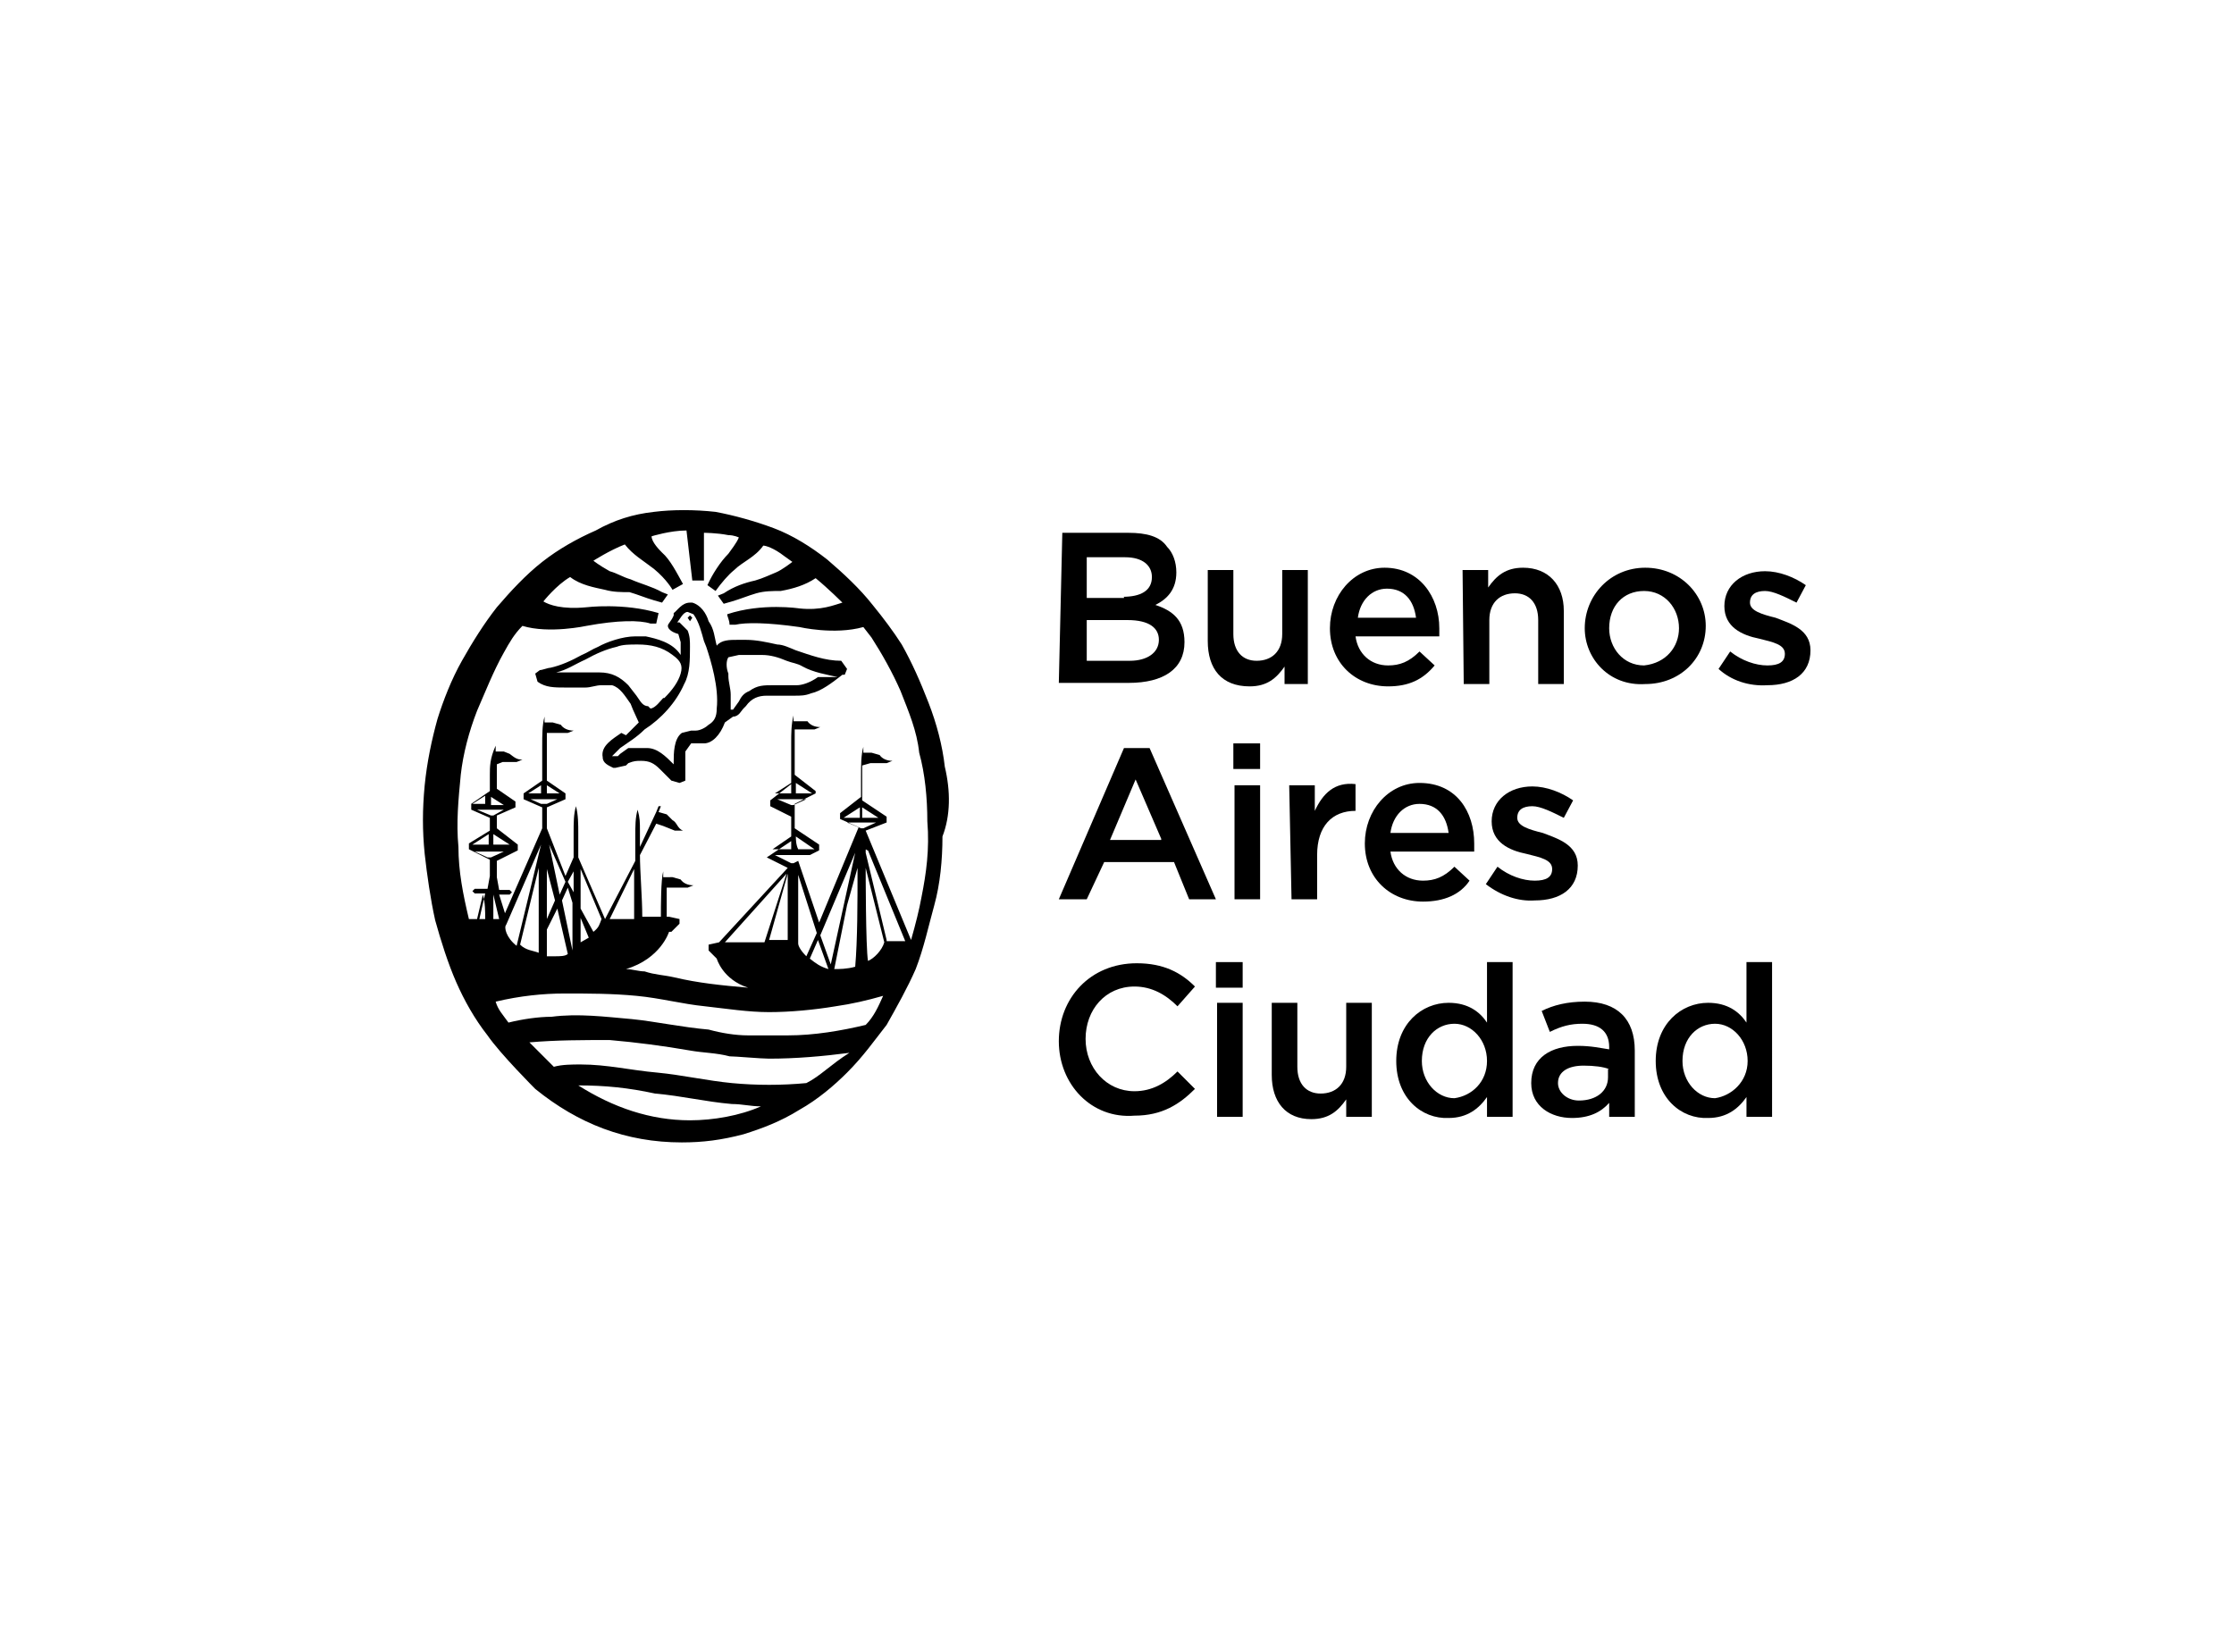 <?xml version="1.0" encoding="utf-8"?>
<!-- Generator: Adobe Illustrator 23.0.3, SVG Export Plug-In . SVG Version: 6.00 Build 0)  -->
<svg version="1.1" id="Capa_1" xmlns="http://www.w3.org/2000/svg" xmlns:xlink="http://www.w3.org/1999/xlink" x="0px" y="0px"
	 viewBox="0 0 192 142" style="enable-background:new 0 0 192 142;" xml:space="preserve">
<g>
	<g>
		<polyline points="59.3,52.9 59.1,53.1 59.3,53.4 59.5,53.1 59.3,52.9 		"/>
		<path d="M72.3,56.8L72.3,56.8c-1.4,0-2.7-0.5-3.9-0.9c-0.5-0.2-1.1-0.5-1.6-0.5C65.9,55.2,65,55,64.1,55h-0.7
			c-0.7,0-1.4,0-1.8,0.5c-0.2-0.7-0.2-1.4-0.7-2.1c-0.2-0.7-0.7-1.4-1.4-1.6h-0.2c-0.7,0-1.1,0.7-1.4,0.9v0.2
			c-0.2,0.5-0.5,0.7-0.5,0.9c0,0.2,0.2,0.5,0.9,0.7l0.2,0.7l0,0c0,0.5,0,0.7,0,1.1c-0.7-1.1-2.1-1.4-3-1.6h-0.9
			c-1.1,0-2.5,0.5-3.2,0.9c-0.5,0.2-0.9,0.5-1.4,0.7c-0.9,0.5-1.8,0.9-2.7,1.1c-0.2,0-0.7,0.2-0.9,0.2l0,0l0,0l0,0L46,57.9l0.2,0.7
			c0.7,0.5,1.4,0.5,2.5,0.5h0.7h0.9c0.5,0,0.9-0.2,1.4-0.2h0.9c0.7,0.2,1.1,0.9,1.6,1.6l0.2,0.5l0,0l0.5,1.1L54,63l-0.2,0.2L53.4,63
			c-0.7,0.5-1.8,1.1-1.6,2.1c0,0.5,0.5,0.7,0.9,0.9h0.2l0.9-0.2l0.2-0.2c0.5-0.2,0.7-0.2,1.1-0.2c0.7,0,1.1,0.2,1.6,0.7l0.5,0.5
			l0.5,0.5l0.7,0.2l0.5-0.2c0-0.5,0-0.9,0-1.4v-1.1l0.5-0.7h0.2H60h0.5c0.7,0,1.4-0.7,1.8-1.8l0.7-0.5c0.5,0,0.7-0.5,0.9-0.7
			l0.2-0.2c0.5-0.7,1.1-0.9,1.8-0.9h0.5h0.5c0.5,0,0.9,0,1.4,0c0.5,0,0.9,0,1.4-0.2c0.9-0.2,1.8-0.9,2.7-1.6h0.2l0.2-0.5L72.3,56.8
			 M54.7,59.8L54,58.9c-0.7-0.7-1.4-1.1-2.5-1.1c-0.5,0-0.9,0-1.6,0c-0.5,0-0.9,0-1.4,0h-0.7c0.9-0.2,1.6-0.7,2.5-1.1
			c0.9-0.5,1.8-0.9,2.7-1.1c0.5-0.2,1.1-0.2,1.8-0.2c1.1,0,2.1,0.2,3,0.9c0.7,0.5,0.9,0.9,0.7,1.6c-0.2,0.7-0.7,1.4-1.4,2.1L57,60
			c-0.2,0.2-0.7,0.9-1.1,0.9l-0.2-0.2C55.2,60.7,55,60.2,54.7,59.8 M61.6,60.9c0,0.7-0.2,1.1-0.7,1.4c-0.2,0.2-0.7,0.5-1.1,0.5h-0.2
			h-0.2L58.6,63c-0.7,0.5-0.7,1.8-0.7,2.5v0.2l0,0c-0.7-0.7-1.4-1.4-2.3-1.4h-0.5H54l-0.7,0.5L53.1,65h-0.5l0,0l0,0l0.7-0.7l0,0
			c0.7-0.5,1.4-0.9,2.1-1.6c1.4-0.9,2.7-2.3,3.4-3.9c0.5-0.9,0.5-2.1,0.5-3.2l0,0c0-0.5,0-0.9-0.2-1.4l-0.7-0.7h-0.2
			c0.2-0.2,0.5-0.9,0.9-0.9l0.5,0.2c0.5,0.7,0.7,1.6,0.9,2.3l0.2,0.5C61.1,56.8,61.8,59.1,61.6,60.9 M70.3,58.2
			c-0.7,0.5-1.4,0.7-1.8,0.7l0,0c-0.5,0-0.7,0-1.1,0h-0.9c-0.9,0-1.4,0-2.1,0.5c-0.5,0.2-0.7,0.5-0.9,0.9l-0.5,0.7h-0.2l0,0v-0.2
			l0,0v-0.9v-0.2c0-0.5-0.2-1.1-0.2-1.6v-0.2c-0.2-0.5-0.2-1.1,0-1.4l0.9-0.2h0.7h0.2h1.1c0.7,0,1.4,0.2,2.1,0.5
			c0.5,0.2,0.9,0.2,1.4,0.5c0.9,0.5,2.1,0.7,3,0.9L70.3,58.2"/>
		<path d="M81.2,65.9c-0.2-1.8-0.7-3.7-1.4-5.5c-0.7-1.8-1.4-3.4-2.3-5c-0.7-1.1-1.6-2.3-2.5-3.4c-1.1-1.4-2.5-2.7-3.9-3.9
			c-1.4-1.1-3-2.1-4.6-2.7s-3.4-1.1-5-1.4c-1.8-0.2-3.7-0.2-5.3,0c-1.8,0.2-3.4,0.7-5,1.6c-1.6,0.7-3.2,1.6-4.6,2.7
			c-1.4,1.1-2.7,2.5-3.9,3.9c-1.1,1.4-2.1,3-3,4.6s-1.6,3.4-2.1,5c-0.5,1.8-0.9,3.7-1.1,5.7c-0.2,2.1-0.2,3.9,0,5.9
			c0.2,1.8,0.5,3.9,0.9,5.7c0.5,1.8,1.1,3.7,1.8,5.3c0.7,1.6,1.6,3.2,2.7,4.6c1.1,1.6,4.1,4.6,4.1,4.6c3.7,3,7.8,4.6,12.6,4.6l0,0
			c1.8,0,3.4-0.2,5.3-0.7c1.6-0.5,3.2-1.1,4.8-2.1c1.6-0.9,3-2.1,4.1-3.2c1.4-1.4,2.3-2.7,3.4-4.1c0.9-1.6,1.8-3.2,2.5-4.8
			c0.7-1.8,1.1-3.7,1.6-5.5c0.5-1.8,0.7-3.9,0.7-5.9C81.7,70.1,81.7,68,81.2,65.9 M41.7,79H41l0.5-2.1l0,0
			C41.7,77.6,41.7,78.3,41.7,79 M41.9,73.7l-1.1-0.5l0,0h2.5l0,0l-1.1,0.5H41.9 M40.6,72.6l1.4-0.9v0.9H40.6z M41,69.6h2.3l0,0
			l-0.9,0.5h-0.2L41,69.6L41,69.6 M40.6,69.1l1.1-0.7v0.7H40.6z M42.2,68.5l1.1,0.7h-1.1V68.5 M42.4,71.7l1.4,0.9h-1.4V71.7
			 M42.4,79c0-0.7,0-1.4,0-2.1l0,0l0.5,2.1H42.4z M59.3,96.3c-3.4,0-6.6-1.1-9.6-3c2.3,0,4.3,0.2,6.6,0.7c2.3,0.2,4.3,0.7,6.6,0.9
			c0.9,0,1.6,0.2,2.5,0.2C63.6,95.9,61.3,96.3,59.3,96.3 M69.3,93.1c-2.1,0.2-4.3,0.2-6.4,0c-2.1-0.2-4.3-0.7-6.4-0.9
			c-2.3-0.2-4.3-0.7-6.6-0.7c-0.7,0-1.6,0-2.3,0.2c-0.7-0.7-1.4-1.4-2.1-2.1c2.3-0.2,4.6-0.2,6.9-0.2c2.3,0.2,4.6,0.5,6.9,0.9
			c1.1,0.2,2.3,0.2,3.4,0.5c0.5,0,2.7,0.2,3.4,0.2c2.3,0,4.6-0.2,6.9-0.5C71.4,91.5,70.5,92.5,69.3,93.1 M74.4,88.1
			C72.3,88.6,70,89,67.7,89c-1.1,0-2.3,0-3.4,0c-1.1,0-2.3-0.2-3.4-0.5c-2.3-0.2-4.6-0.7-6.6-0.9c-2.3-0.2-4.6-0.5-6.9-0.2
			c-1.1,0-2.5,0.2-3.7,0.5c-0.5-0.7-0.9-1.1-1.1-1.8c2.1-0.5,4.1-0.7,5.9-0.7c2.1,0,4.1,0,6.2,0.2s3.9,0.7,5.9,0.9
			c1.8,0.2,3.7,0.5,5.5,0.5l0,0c1.8,0,3.9-0.2,5.7-0.5c1.4-0.2,2.7-0.5,4.1-0.9C75.5,86.5,75.1,87.4,74.4,88.1 M44.4,81.3
			c-0.9-0.7-1.1-1.6-0.9-1.8l3-6.9l0,0L44.4,81.3z M46.3,74.6c0,3,0,5.9,0,7.3c-0.5-0.2-1.1-0.2-1.6-0.7L46.3,74.6L46.3,74.6
			 M45.6,68.7h2.3l0,0L47,69.1h-0.5L45.6,68.7L45.6,68.7 M45.4,68.2l1.1-0.7v0.7H45.4z M47,67.5l1.1,0.7H47V67.5 M49.2,77.6
			c0,1.4,0,3,0,4.1l0,0l-0.9-4.3l0.5-1.1L49.2,77.6z M48.8,75.8l0.5-0.9l0,0c0,0.7,0,1.1,0,1.8L48.8,75.8z M47.9,78.1l0.9,3.9
			c-0.2,0.2-0.7,0.2-1.1,0.2h-0.5H47c0-0.5,0-1.4,0-2.3L47.9,78.1z M47,79c0-1.4,0-2.7,0-4.3l0,0l0.7,2.7L47,79z M48.1,76.9
			l-0.9-4.3l0,0l1.4,3.2L48.1,76.9z M49.9,78.1v-0.7c0-1.1,0-1.6,0-2.7l0,0l1.8,4.3c-0.2,0.5-0.2,0.7-0.7,1.1L49.9,78.1z M50.6,80.6
			L49.9,81c0-0.7,0-1.4,0-2.1L50.6,80.6z M52.4,79l2.1-4.3c0,1.1,0,3,0,4.3H52.4 M66.6,73.5h3l0,0l-1.4,0.7H68L66.6,73.5L66.6,73.5
			 M66.4,73l1.6-1.1V73H66.4z M66.8,68.7L66.8,68.7h2.5l0,0l0,0l0,0l0,0l-1.1,0.5H68L66.8,68.7L66.8,68.7 M66.6,68.2l1.4-0.9v0.9
			H66.6z M68.4,67.3l1.4,0.9h-1.4V67.3 M68.4,71.9L70,73h-1.4C68.4,72.6,68.4,72.1,68.4,71.9 M72.8,70.7h2.5l0,0l-1.1,0.5h-0.2
			L72.8,70.7L72.8,70.7 M72.5,70.3l1.4-0.9v0.9H72.5z M74.1,69.4l1.4,0.9h-1.4V69.4 M73.7,74.6c0,3,0,6.2-0.2,8.5
			c-0.7,0.2-1.4,0.2-1.8,0.2l1.1-5.5L73.7,74.6L73.7,74.6 M73.5,73.3l-2.1,9.6l-0.9-2.5l0,0L73.5,73.3L73.5,73.3 M71.2,83.3
			c-0.7-0.2-1.1-0.5-1.6-0.9l0.7-1.6L71.2,83.3z M69.3,82.2c-0.5-0.5-0.7-0.9-0.7-1.1c0-1.4,0-3.7,0-5.9l1.6,5L69.3,82.2z M65.7,81
			h-3.4l5.3-5.9L65.7,81z M67.7,75.1c0,1.4,0,5.7,0,5.7h-1.6L67.7,75.1z M74.4,74.6L74.4,74.6L76,81c-0.2,0.7-0.9,1.4-1.4,1.6
			C74.4,81.5,74.4,74.6,74.4,74.6 M76.2,80.8l-1.8-7.5c0-0.5,0-0.2,0.2-0.2l3.2,7.8H76.2z M79.2,77.1c-0.2,1.1-0.5,2.3-0.9,3.7
			l-3.9-9.4l1.8-0.7v-0.5l-2.1-1.4v-3l0.7-0.2h0.7h0.7l0.5-0.2c-0.5,0-0.9-0.2-1.1-0.5l-0.7-0.2h-0.7v-0.5l0,0
			c-0.2,0.7-0.2,1.6-0.2,2.5c0,0.5,0,1.1,0,1.6v0.2l-1.8,1.4v0.5l1.6,0.7l-3.4,8.2l-1.8-5.3l1.8-0.9v-0.5l-2.1-1.4
			c0-0.7,0-1.4,0-2.1l1.8-0.9l0,0V68l-1.8-1.4c0-1.4,0-2.5,0-3.9h0.2h0.2h0.7H70l0.5-0.2c-0.5,0-0.9-0.2-1.1-0.5l-0.5,0h-0.7v-0.5
			l0,0l0,0C68,62.3,68,63,68,63.9c0,0.7,0,1.4,0,2.1c0,0.5,0,0.9,0,1.4l-1.8,1.4v0.5l1.8,0.9l0,0c0,0.7,0,1.4,0,2.1l-2.1,1.4l0,0
			l1.8,0.9L61.8,81l-0.9,0.2v0.5l0.5,0.5l0.2,0.2l0,0c0,0,0.5,1.8,2.7,2.5l0,0l0,0l0,0l0,0C62,84.7,60,84.5,57.9,84
			c-0.9-0.2-1.6-0.2-2.5-0.5c-0.5,0-1.1-0.2-1.6-0.2l0,0l0,0l0,0l0,0l0,0l0,0l0,0c3-0.9,3.7-3.2,3.7-3.2h0.2l0.2-0.2l0.5-0.5V79
			l-0.9-0.2l0,0h-0.2c0-0.5,0-1.6,0-2.5h0.2h0.2h0.7h0.7l0.5-0.2c-0.5,0-0.9-0.2-1.1-0.5l-0.7-0.2H57v-0.5l0,0
			c-0.2,0.7-0.2,3-0.2,3.9h-1.6c0-1.6-0.2-3.9-0.2-5.3l1.4-2.7L57,71l0.5,0.2l0.5,0.2h0.7c-0.5-0.2-0.5-0.7-0.9-0.9l-0.5-0.5
			l-0.7-0.2l0.2-0.5l0,0l0,0h-0.2l-0.2,0.5l-1.4,3c0-0.5,0-0.9,0-1.4c0-0.7,0-1.1-0.2-1.8l0,0c-0.2,0.7-0.2,1.4-0.2,2.3
			c0,0.7,0,1.4,0,2.1L52,79l-2.3-5.3c0-0.7,0-1.4,0-2.1c0-0.7,0-1.6-0.2-2.3l0,0c-0.2,0.7-0.2,1.4-0.2,2.3c0,0.7,0,1.4,0,2.1
			l-0.7,1.6L47,71.2c0-0.7,0-1.4,0-1.8l1.6-0.7v-0.5L47,67.1c0-1.4,0-2.7,0-4.1h0.2h0.2h0.7h0.7l0.5-0.2c-0.5,0-0.9-0.2-1.1-0.5
			l-0.7-0.2h-0.7v-0.5l0,0c-0.2,0.7-0.2,1.6-0.2,2.5c0,0.9,0,1.6,0,2.5v0.5l-1.6,1.1v0.5l1.6,0.7c0,0.7,0,1.8,0,1.8l-3.2,7.3
			l-0.5-1.6h0.5l0,0h0.2h0.2l0.2-0.2l-0.2-0.2h-0.2h-0.7l-0.2-1.1c0-0.5,0-0.9,0-1.4l1.8-0.9v-0.5l-1.8-1.4v-1.1l1.6-0.7v-0.5
			l-1.6-1.1c0-1.1,0-1.8,0-2.1l0.5-0.2h0.7h0.5l0.5-0.2c-0.5,0-0.7-0.2-1.1-0.5l-0.5-0.2h-0.7v-0.5l0,0c-0.5,1.1-0.5,1.8-0.5,2.5
			c0,0.5,0,0.9,0,1.4l-1.6,1.1v0.5l1.6,0.7v1.1l-1.8,1.1V73l1.8,0.9c0,0.5,0,0.9,0,1.4l-0.2,1.1H41h-0.2l-0.2,0.2l0.2,0.2H41h0.2
			l0,0h0.5L41.2,79h-0.9c-0.5-2.1-0.9-4.1-0.9-6.2c-0.2-2.1,0-4.1,0.2-6.2c0.2-1.8,0.7-3.7,1.4-5.5c0.7-1.6,1.4-3.4,2.3-5
			c0.5-0.9,0.9-1.6,1.6-2.3c2.3,0.7,5.5,0,5.5,0c2.7-0.5,4.6-0.5,5.5-0.2h0.5l0.2-0.9c-3-0.9-6.2-0.5-6.2-0.5
			c-2.1,0.2-3.2-0.2-3.7-0.5c0,0,1.1-1.4,2.3-2.1c0.9,0.7,2.1,0.9,3,1.1c0.7,0.2,1.4,0.2,2.1,0.2c0.7,0.2,1.4,0.5,2.1,0.7l0.7,0.2
			l0.5-0.7l-0.5-0.2c-0.9-0.5-1.8-0.7-2.7-1.1c-0.7-0.2-1.1-0.5-1.8-0.7c-0.9-0.5-1.4-0.9-1.4-0.9s1.4-0.9,2.7-1.4
			c0.7,0.9,1.6,1.4,2.5,2.1c1.1,0.9,1.6,1.8,1.6,1.8l0.9-0.5c-0.5-0.9-1.1-2.1-1.8-2.7c-0.2-0.2-0.9-0.9-0.9-1.4c0,0,1.6-0.5,3-0.5
			l0.5,4.3h0.5h0.5l0-4.1c0,0,1.1,0,2.1,0.2c0.5,0,0.9,0.2,0.9,0.2c-0.2,0.5-0.7,1.1-0.9,1.4c-0.7,0.7-1.4,1.8-1.8,2.7l0.7,0.5
			c0.5-0.7,1.1-1.4,1.6-1.8c0.7-0.7,1.8-1.1,2.5-2.1c0.2,0,0.9,0.2,1.8,0.9l0.7,0.5c0,0-0.9,0.7-1.4,0.9c-0.5,0.2-1.1,0.5-1.8,0.7
			c-0.9,0.2-1.8,0.5-2.7,1.1l-0.5,0.2l0.5,0.7l0.7-0.2c0.7-0.2,1.4-0.5,2.1-0.7c0.7-0.2,1.4-0.2,2.1-0.2c1.1-0.2,2.1-0.5,3-1.1
			c1.1,0.9,2.3,2.1,2.3,2.1c-0.7,0.2-1.8,0.7-3.7,0.5c0,0-3.2-0.5-6.2,0.5c0,0.2,0.2,0.5,0.2,0.9h0.5c0.9-0.2,2.7-0.2,5.5,0.2
			c0,0,3,0.7,5.5,0l0.7,0.9c0.9,1.4,1.8,3,2.5,4.6c0.7,1.8,1.4,3.4,1.6,5.3c0.5,1.8,0.7,3.9,0.7,5.9C79.9,73,79.6,75.1,79.2,77.1"/>
	</g>
	<g>
		<g>
			<path d="M91.3,45.8H97c1.5,0,2.7,0.3,3.3,1.2c0.5,0.5,0.8,1.3,0.8,2.2l0,0c0,1.5-0.8,2.3-1.8,2.8c1.5,0.5,2.5,1.3,2.5,3.2l0,0
				c0,2.3-1.8,3.5-4.8,3.5h-6 M96.5,51.3c1.5,0,2.5-0.5,2.5-1.7l0,0c0-1-0.8-1.7-2.3-1.7h-3.3v3.5h3.2V51.3z M97.1,56.8
				c1.5,0,2.5-0.7,2.5-1.8l0,0c0-1-0.8-1.7-2.7-1.7h-3.5v3.5H97.1z"/>
			<path d="M103.8,55.1V49h2.2v5.5c0,1.5,0.8,2.3,2,2.3c1.3,0,2.2-0.8,2.2-2.3V49h2.2v9.8h-2v-1.5c-0.7,1-1.5,1.7-3,1.7
				C105,59,103.8,57.5,103.8,55.1"/>
			<path d="M114.3,54L114.3,54c0-2.8,2-5.2,4.7-5.2c3,0,4.7,2.5,4.7,5.2v0.7h-7.2c0.2,1.5,1.3,2.5,2.8,2.5c1,0,1.8-0.3,2.7-1.2
				l1.3,1.2c-1,1.2-2.2,1.8-4,1.8C116.5,59,114.3,57,114.3,54 M121.7,53.1c-0.2-1.5-1-2.5-2.5-2.5c-1.3,0-2.3,1-2.5,2.5H121.7z"/>
			<path d="M125.7,49h2.2v1.5c0.7-1,1.5-1.7,3-1.7c2.2,0,3.5,1.5,3.5,3.7v6.3h-2.2v-5.5c0-1.5-0.8-2.3-2-2.3c-1.3,0-2.2,0.8-2.2,2.3
				v5.5h-2.2"/>
			<path d="M136.2,54L136.2,54c0-2.8,2.2-5.2,5.2-5.2c3,0,5.2,2.3,5.2,5l0,0c0,2.8-2.2,5-5.2,5C138.3,59,136.2,56.6,136.2,54
				 M144.3,54L144.3,54c0-1.7-1.2-3.2-3-3.2c-1.8,0-3,1.3-3,3.2l0,0c0,1.7,1.2,3.2,3,3.2C143.2,57,144.3,55.6,144.3,54"/>
			<path d="M147.7,57.5l1-1.5c1,0.8,2.2,1.2,3.2,1.2c1,0,1.5-0.3,1.5-1l0,0c0-0.8-1-1-2.2-1.3c-1.5-0.3-3-1-3-2.8l0,0
				c0-1.8,1.5-3,3.5-3c1.2,0,2.5,0.5,3.5,1.2l-0.8,1.5c-1-0.5-2-1-2.7-1c-0.8,0-1.3,0.3-1.3,1l0,0c0,0.7,1,1,2.2,1.3
				c1.3,0.5,3,1,3,2.8l0,0c0,2-1.5,3-3.7,3C150.3,59,148.8,58.5,147.7,57.5"/>
		</g>
		<g>
			<path d="M96.6,64.3h2.2l5.7,13h-2.3l-1.3-3.2h-6l-1.5,3.2H91 M99.8,72.1L97.6,67l-2.2,5.2H99.8z"/>
			<path d="M106,63.9h2.3v2.2H106V63.9z M106.1,67.5h2.2v9.8h-2.2V67.5z"/>
			<path d="M110.8,67.5h2.2v2.2c0.7-1.5,1.7-2.5,3.5-2.3v2.3l0,0c-2,0-3.3,1.3-3.3,3.8v3.8H111"/>
			<path d="M117.3,72.5L117.3,72.5c0-2.8,2-5.2,4.7-5.2c3.2,0,4.7,2.5,4.7,5.2v0.7h-7.2c0.2,1.5,1.3,2.5,2.8,2.5
				c1,0,1.8-0.3,2.7-1.2l1.3,1.2c-0.8,1.2-2.2,1.8-4,1.8C119.5,77.5,117.3,75.5,117.3,72.5 M124.5,71.6c-0.2-1.5-1-2.5-2.5-2.5
				c-1.3,0-2.3,1-2.5,2.5H124.5z"/>
			<path d="M127.7,76l1-1.5c1,0.8,2.2,1.2,3.2,1.2s1.5-0.3,1.5-1l0,0c0-0.8-1-1-2.2-1.3c-1.5-0.3-3-1-3-2.8l0,0c0-1.8,1.5-3,3.5-3
				c1.2,0,2.5,0.5,3.5,1.2l-0.8,1.5c-1-0.5-2-1-2.7-1c-0.8,0-1.3,0.3-1.3,1l0,0c0,0.7,1,1,2.2,1.3c1.3,0.5,3,1,3,2.8l0,0
				c0,2-1.5,3-3.7,3C130.5,77.5,129,77,127.7,76"/>
		</g>
		<g>
			<path d="M91,89.5L91,89.5c0-3.7,2.7-6.7,6.7-6.7c2.3,0,3.8,0.8,5,2l-1.5,1.7c-1-1-2.2-1.7-3.7-1.7c-2.5,0-4.2,2-4.2,4.5l0,0
				c0,2.5,1.8,4.5,4.2,4.5c1.5,0,2.7-0.7,3.7-1.7l1.5,1.5c-1.3,1.3-2.8,2.3-5.2,2.3C93.8,96.2,91,93.2,91,89.5"/>
			<path d="M104.5,82.7h2.3v2.2h-2.3V82.7z M104.6,86.2h2.2V96h-2.2V86.2z"/>
			<path d="M109.3,92.4v-6.2h2.2v5.5c0,1.5,0.8,2.3,2,2.3c1.3,0,2.2-0.8,2.2-2.3v-5.5h2.2V96h-2.2v-1.5c-0.7,1-1.5,1.7-3,1.7
				C110.5,96.2,109.3,94.7,109.3,92.4"/>
			<path d="M120,91.2L120,91.2c0-3.2,2.2-5,4.5-5c1.7,0,2.7,0.8,3.3,1.7v-5.2h2.2V96h-2.2v-1.7c-0.7,1-1.7,1.8-3.3,1.8
				C122.2,96.2,120,94.4,120,91.2 M127.8,91.2L127.8,91.2c0-1.8-1.3-3.2-2.8-3.2s-2.8,1.2-2.8,3.2l0,0c0,1.8,1.3,3.2,2.8,3.2
				C126.5,94.2,127.8,93,127.8,91.2"/>
			<path d="M138.3,96v-1.2c-0.7,0.8-1.7,1.3-3.2,1.3c-1.8,0-3.5-1-3.5-3l0,0c0-2.2,1.7-3.2,4-3.2c1.2,0,2,0.2,2.7,0.3v-0.2
				c0-1.3-0.8-2-2.3-2c-1,0-1.8,0.2-2.8,0.7l-0.7-1.8c1-0.5,2.2-0.8,3.7-0.8c2.8,0,4.3,1.5,4.3,4.2V96 M138.3,91.9
				c-0.5-0.2-1.3-0.3-2.2-0.3c-1.3,0-2.2,0.5-2.2,1.5l0,0c0,0.8,0.8,1.5,1.8,1.5c1.5,0,2.5-0.8,2.5-2V91.9z"/>
			<path d="M142.3,91.2L142.3,91.2c0-3.2,2.2-5,4.5-5c1.7,0,2.7,0.8,3.3,1.7v-5.2h2.2V96h-2.2v-1.7c-0.7,1-1.7,1.8-3.3,1.8
				C144.5,96.2,142.3,94.4,142.3,91.2 M150.2,91.2L150.2,91.2c0-1.8-1.3-3.2-2.8-3.2c-1.5,0-2.8,1.2-2.8,3.2l0,0
				c0,1.8,1.3,3.2,2.8,3.2C148.8,94.2,150.2,93,150.2,91.2"/>
		</g>
	</g>
</g>
</svg>
